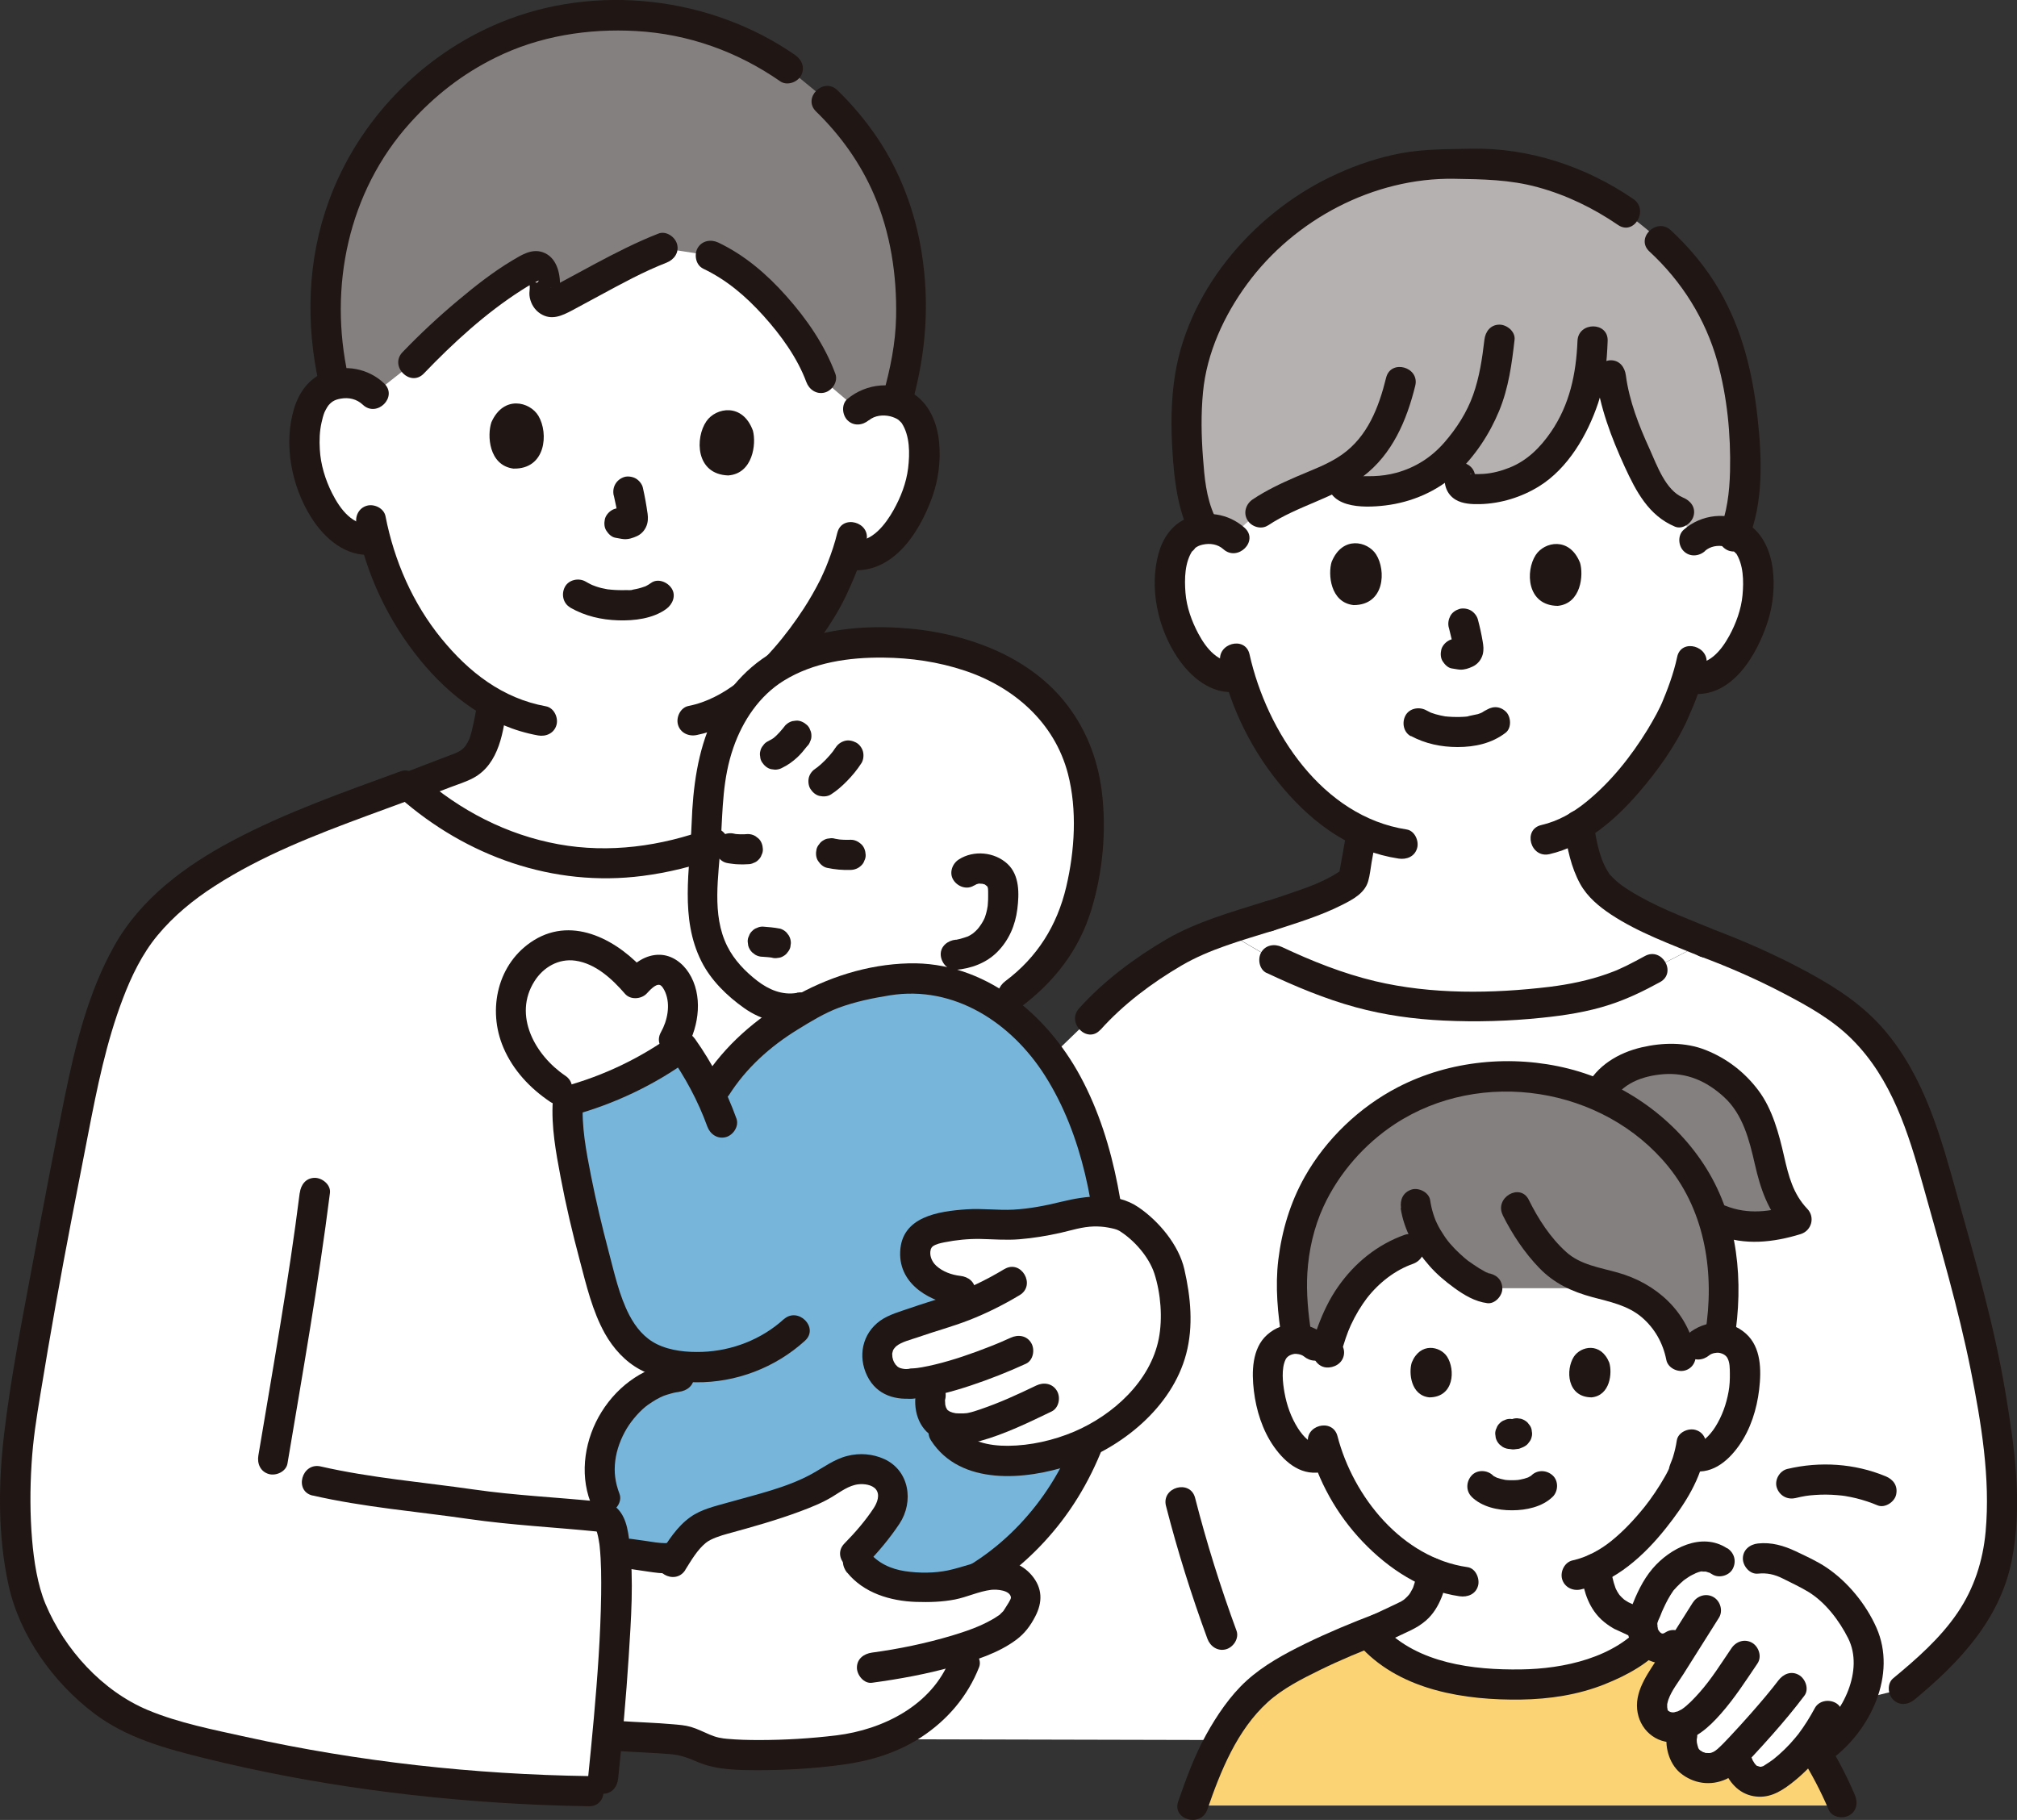 <?xml version="1.0" encoding="UTF-8"?>
<svg id="_レイヤー_2" data-name="レイヤー 2" xmlns="http://www.w3.org/2000/svg" viewBox="0 0 232.72 210">
  <rect x="0" y="0" width="232.72" height="210" fill="#333333" stroke="none"/>
  <defs>
    <style>
      .cls-1 {
        fill: #83807f;
      }

      .cls-1, .cls-2, .cls-3, .cls-4, .cls-5, .cls-6 {
        stroke-width: 0px;
      }

      .cls-2 {
        fill: #201614;
      }

      .cls-3 {
        fill: #78b5da;
      }

      .cls-4 {
        fill: #b5b1b0;
      }

      .cls-5 {
        fill: #fff;
      }

      .cls-6 {
        fill: #fbd375;
      }
    </style>
  </defs>
  <g id="_テキスト_写真" data-name="テキスト・写真">
    <g id="group">
      <path class="cls-5" d="M195.49,62.34c.86-.82,2.02-1.13,3.01-1.09,2.15.08,3.06,1.25,3.45,1.94,1.17,2.04,1.1,5.8.31,8.12-.57,1.64-1.49,4.16-3.71,5.96-.91.74-2.25,1.23-3.53,1l-.34-.06c-.41,1.34-.92,2.65-1.23,3.29-.87,2.32-5.46,10.21-11.35,13.79.03-.37.07-.06.1.14.34,2.08.73,4.22,1.83,6.02,1.84,2.99,8.07,5.34,12.69,7.25l-6.06,3.11c-3.9,2.15-7.74,4-19.11,4.25-9.61.21-15.66-1.11-24.53-5.31,0,0-2.68-1.57-5.69-3.32,5.58-2,11.18-3.42,13.86-5.22.3-.2.67-.35.86-.66.13-.21.17-.45.21-.69.29-1.62.58-3.24.87-4.86-2.98-1.37-5.64-3.62-8.16-6.66-3.17-3.82-4.96-7.92-5.95-11.32-1.37.35-2.84-.17-3.81-.97-2.2-1.81-3.11-4.34-3.66-5.99-.78-2.33-.82-6.09.37-8.12.4-.68,1.32-1.84,3.47-1.91.99-.03,2.14.28,3,1.11,0,0-7.14-22.81,26.54-22.81s26.58,23.01,26.58,23.01Z"/>
      <path class="cls-5" d="M99.02,47.27c.93-.84,2.16-1.13,3.2-1.06,2.26.15,3.19,1.41,3.58,2.14,1.17,2.19.99,6.14.08,8.56-.64,1.71-1.69,4.34-4.08,6.16-.98.75-2.41,1.22-3.75.95l-.35-.07c-.47,1.4-1.05,2.77-1.39,3.43-.67,1.64-3.22,5.94-6.77,9.65-5.75,3.54-7.98,10.83-7.99,17.27-.03,1.1-.09,2.2-.15,3.28-11.96,4.15-24.25,1.91-34.08-6.83,2.6-.99,5.73-2.2,5.83-2.23,1.97-.74,2.65-2.36,3.05-4.1.26-1.14.46-2.18.58-3.3-2.75-1.55-5.22-3.84-7.56-6.82-3.22-4.12-4.99-8.49-5.93-12.1-1.45.32-2.98-.26-3.99-1.14-2.26-1.98-3.14-4.66-3.68-6.41-.75-2.47-.68-6.43.63-8.54.44-.71,1.44-1.9,3.71-1.91,1.04,0,2.25.36,3.12,1.26,0,0-9.87-26.19,28.4-26.19s27.52,27.99,27.52,27.99Z"/>
      <path class="cls-2" d="M96.61,61.47c-.28,1.18-.67,2.33-1.11,3.46-.16.41-.32.82-.51,1.21-.09.2-.18.39-.27.59-.26.57.17-.33-.06.13-.58,1.15-1.21,2.26-1.91,3.34-2.06,3.16-4.58,6.2-7.59,8.5-1.72,1.31-3.6,2.34-5.72,2.76-.92.18-1.45,1.28-1.22,2.14.26.96,1.22,1.4,2.14,1.22,4.33-.86,8.02-3.91,10.94-7.09,2.39-2.61,4.64-5.58,6.21-8.77.06-.13.12-.25.18-.38s.4-.88.23-.53c-.1.21.16-.31.2-.41.16-.35.3-.7.45-1.05.56-1.36,1.06-2.75,1.4-4.18.52-2.18-2.83-3.1-3.36-.93h0Z"/>
      <path class="cls-5" d="M86.37,79.72c-3.42,3.88-4.82,9.5-4.83,14.59-.07,2.64-.3,5.28-.45,7.7-.25,4,.42,7.77,3.05,10.53,2.78,2.93,5.67,4.79,9.63,3.31,2.38-1.56,6.04-2.32,8.99-2.76,4.46-.67,8.68.47,12.29,2.84,4.17-2.54,7.03-5.9,8.46-9.37,1.69-4.16,2.3-9.45,1.98-13.96-.94-13.43-13.25-18.96-25.53-18.43-3.55.16-7.14.93-10.2,2.74-1.3.77-2.42,1.72-3.38,2.81Z"/>
      <path class="cls-5" d="M50.5,205.66c-15.48-1.57-27.39-4.53-32.34-6.11-6.98-2.22-11.5-7.69-14.15-13.06-2.87-5.81-2.45-17.23-1.57-22.72,2.12-13.27,3.48-20.2,6.03-33.28,1.04-5.34,3-16.5,7.8-22.95,3.56-4.77,9.34-8.26,15.83-11.18,4.81-2.16,10-4.01,14.96-5.83,9.86,8.93,22.26,11.24,34.32,7.06-.09,1.52-.21,3-.3,4.42-.25,4,.42,7.77,3.05,10.53,2.45,2.58,4.99,4.33,8.26,3.7,0,0,.32-.06.86-.17-4.42,2.42-8.35,5.3-11.22,10.36-1.12-2.39-2.5-4.66-4.13-6.76.79-1.5,1.05-3.28.7-4.95-.27-1.33-1.16-2.75-2.52-2.82-1.09-.06-2,.77-2.77,1.54-2.14-2.51-5.16-4.74-8.43-4.32-3.55.45-6.13,4.15-6.01,7.73.14,4.07,3.14,7.7,6.72,9.53-.75,4.96,2.76,18.06,4.06,22.47.82,2.8,2.02,5.73,4.56,7.36,1.32.85,2.91,1.26,4.49,1.43l-.38,1.21c-6.28.65-10.82,8.09-8.54,13.97,0,0,.46,1.11,1.04,2.54.11,2.49.21,4.9.21,4.9.32,7.29-.98,20.39-1.64,26.42-6.7-.04-13.06-.43-18.92-1.02Z"/>
      <path class="cls-5" d="M198.31,200.88c-10.51,0-30.33-.04-49.27-.08-24.23-.05-47.03-.11-47.03-.11,1.99-18.96,7.77-67.67,7.77-67.67l15.95-15.41c2.64-2.99,5.96-5.3,9.32-7.45,1.37-.88,3.56-1.8,6.23-2.74,3.02,1.77,5.73,3.35,5.73,3.35,8.87,4.19,14.92,5.52,24.53,5.31,11.37-.25,15.21-2.1,19.11-4.25l6.06-3.11c4.9,1.82,9.73,4.07,14.18,6.81,4.15,2.55,7.21,6.4,9.24,10.81,1.6,3.46,2.63,7.16,3.65,10.83,2.19,7.88,4.54,15.74,5.88,23.81,1.2,7.19,2.49,16.38-.72,23.21-2.04,4.34-5.66,7.69-9.3,10.7,0,0-11.96,2.7-21.34,6Z"/>
      <path class="cls-5" d="M195.99,155.15c.68-.61,1.68-.91,2.62-.77.94.14,1.79.71,2.22,1.48.3.54.4,1.16.46,1.76.21,2.37-.26,4.78-1.34,6.94-.52,1.05-1.2,2.06-2.15,2.82-.81.65-1.62.98-2.89.45-.23.92-.54,1.73-.68,2.12-.74,1.89-4.91,8.58-10.16,11.03.03.24.08.51.13.82.28,1.61.73,3.44,2.88,4.62.14.05,2.94,1.37,3.16,1.47l.83.37c-.09.12-.19.24-.19.24-2.35,2.94-7.87,5.45-13.48,5.79-3.38.2-6.8,0-10.12-.69-3.32-.69-6.57-2.13-8.88-4.61,0,0-.27-.29-.53-.57l1.27-.53c.23-.1,3.02-1.43,3.18-1.47,2.13-1.19,2.59-3.01,2.87-4.62.02-.1.04-.19.05-.28-2.69-1.13-5.18-3.04-7.34-5.46-2.48-2.77-3.95-5.75-4.78-8.27-1.49.78-2.39.44-3.28-.27-.95-.77-1.63-1.77-2.15-2.82-1.07-2.16-1.54-4.57-1.34-6.94.06-.6.15-1.22.46-1.76.43-.77,1.28-1.34,2.22-1.48s1.94.16,2.62.77c0,0-5.42-19.73,19.73-19.73s24.61,19.6,24.61,19.6Z"/>
      <path class="cls-6" d="M141.49,199.66c-1.63,2.56-2.64,5.13-3.87,8.68h75.03c-1.45-3.61-4.15-8.18-7.71-12.4-2.71-3.21-8.07-6.06-13.6-8.09-2.01,3.21-7.92,6.08-13.94,6.44-3.38.2-6.8,0-10.12-.69-3.58-.74-7.09-2.36-9.41-5.22-5.04,1.98-11.21,4.81-13.59,7.55-1.12,1.3-2.03,2.51-2.79,3.71Z"/>
      <path class="cls-4" d="M191.92,28.14c-1.56-1.47-3.42-2.94-5.73-4.58-1.43-.88-2.92-1.66-4.47-2.31-4.01-1.69-8.37-2.54-12.79-2.32-14.64-.86-28.66,10.1-31.54,23.97-.78,3.74-.48,9.53-.06,12.57.22,1.55.65,3.58,1.31,4.96l.29.61c.14-.02.29-.03.44-.03.93-.03,2.01.25,2.84.97,2.6-3.06,5.6-4.41,10.48-6.42.53-.2.99-.4,1.45-.63.42,0,.71,0,.71,0-.07.58.07,1.19.6,1.47.53.28,1.44.27,2.04.28,2.17.03,4.16-.17,7.05-1.66h3.9c-.17.55,0,1.2.97,1.34,1.61.23,4.58-.01,7.54-1.92,1.71-1.19,3.54-3.64,4.13-4.78,1.1-2.13,1.86-3.78,2.29-6.34h2.47c.46,3.75,1.97,7.28,3.59,10.69.97,2.05,2.17,4.25,4.28,5.08l1.77,3.26c.86-.82,2.02-1.13,3.01-1.09.65.03,1.19.15,1.63.33,2.12-5.34,1.04-14.04.15-18.43-.45-2.24-1.19-4.41-2.18-6.46-1.63-3.41-3.44-5.97-6.18-8.55Z"/>
      <path class="cls-1" d="M183.91,128.29c.55-3.84,3.67-5.48,7.13-5.97,3.63-.51,6.18.44,9.09,3.03.85.75,1.9,2.06,2.44,3.43.83,2.11,1.26,3.56,1.74,5.78.58,2.64,1.18,4.33,2.99,6.18-3.22,1-6.01,1.2-8.65.1"/>
      <path class="cls-1" d="M153.34,156.05c-.21.08-.29-.27-.24-.48.64-2.49,1.71-4.89,3.3-6.91,2.14-2.73,5.24-4.75,8.77-5.07,1.29,1.86,3.1,3.41,5.08,4.54.42.24.86.46,1.34.51,0,0,8.6,0,14.95,0,.64.19,1.27.41,1.87.68,2.84,1.32,4.97,4.07,5.53,7.16l.08.46c.99-.89,1.97-1.78,1.97-1.78.62-.56,1.53-.86,2.4-.78.36-2.07.57-4.34.45-7.01-.18-4.11-1.3-8.15-3.46-11.64-.91-1.46-1.98-2.81-3.18-4.03-.48-.49-1.22-1.21-1.72-1.64-.8-.7-2.58-1.89-4.19-2.78-1.17-.64-2.4-1.2-3.66-1.64-2.79-.98-5.73-1.42-8.67-1.42-5.81,0-10.75,1.69-14.7,4.52-4.59,3.29-9.78,9.15-10.19,18.63-.13,3.01.68,8.04.61,7.13.73.04,1.45.32,1.98.8"/>
      <path class="cls-2" d="M46.08,92c7.72,6.81,17.76,10.4,28.06,9.07,2.95-.38,5.81-1.08,8.6-2.11.88-.33,1.48-1.18,1.22-2.14-.23-.85-1.25-1.54-2.14-1.22-5.54,2.05-11.53,2.88-17.37,1.82-5.95-1.08-11.38-3.89-15.9-7.88-1.67-1.48-4.14.98-2.46,2.46h0Z"/>
      <path class="cls-1" d="M39.15,25.02c2.7-8.51,8.18-14.08,13.11-17.5,5.49-3.81,12.26-5.98,20.15-5.72,7.52.24,13.43,2.55,18.48,6.08l4.24,3.48c5.25,5.06,9.9,12.84,10.01,24.1.04,3.8-.51,6.88-1.69,10.98-.36-.11-.77-.19-1.24-.22-1.04-.07-2.27.22-3.2,1.06l-4.32-3.66c-1.32-3.65-4.42-7.73-7.7-10.75-1.91-1.76-3.25-2.55-5.01-3.38l-5.53-.86c-3.8,1.46-9.19,4.6-12.21,6.16-.72.37-1.53-.28-1.41-1.14.08-.56.1-1.16-.07-1.95s-.79-1.19-1.28-.95c-4.22,2.05-10.33,7.49-13.8,11.12l-4.59,3.61c-.88-.9-2.08-1.26-3.12-1.26-.52,0-.97.07-1.37.17-.94-3.91-1.26-7.77-1.01-11.1.23-3.02.78-5.77,1.57-8.27Z"/>
      <path class="cls-2" d="M44.32,44.24c-1.8-1.72-4.5-2.24-6.82-1.31-1.85.75-2.98,2.31-3.56,4.18-1.26,4.11-.31,8.97,1.95,12.57,1.54,2.45,4.01,4.62,7.09,4.32.94-.09,1.74-.73,1.74-1.74,0-.87-.8-1.83-1.74-1.74-2.29.22-3.74-1.78-4.67-3.62-.78-1.55-1.32-3.32-1.41-5.05-.06-1.03-.03-2.08.2-3.09.09-.4.19-.81.34-1.19.08-.2.21-.39.31-.58.03-.06.28-.38.03-.07.41-.52.76-.79,1.53-.92.93-.17,1.85.04,2.55.7,1.62,1.54,4.09-.91,2.46-2.46h0Z"/>
      <path class="cls-2" d="M100.25,48.5c.68-.57,1.65-.66,2.48-.46.32.08.72.25.91.39,0,0,.23.21.3.28.06.06.11.12.16.18-.1-.13-.12-.15-.05-.05.94,1.45.93,3.49.73,5.17-.21,1.72-.85,3.36-1.68,4.84-.87,1.56-2.53,3.83-4.6,3.5-.93-.15-1.87.24-2.14,1.22-.23.83.28,1.99,1.22,2.14,5.26.86,8.47-4.11,10.01-8.44,1.27-3.58,1.43-9.24-2.01-11.71-2.36-1.7-5.64-1.33-7.8.47-.72.6-.62,1.84,0,2.46.71.71,1.74.6,2.46,0h0Z"/>
      <path class="cls-2" d="M41.13,60.51c1.11,5.74,3.65,11.11,7.34,15.64,3.5,4.29,8.07,7.71,13.6,8.71.92.17,1.88-.25,2.14-1.22.23-.84-.29-1.97-1.22-2.14-5.01-.91-8.9-3.94-12.06-7.82-3.31-4.06-5.45-8.98-6.45-14.11-.18-.92-1.28-1.45-2.14-1.22-.96.27-1.39,1.21-1.22,2.14h0Z"/>
      <path class="cls-2" d="M91.77,6.37C82.01-.41,68.78-1.96,57.75,2.59c-9.1,3.75-16.42,11.33-19.8,20.58-2.49,6.8-2.7,14.14-1.14,21.18.48,2.19,3.84,1.26,3.36-.93-2.28-10.29,0-21.31,7.14-29.23,2.86-3.17,6.05-5.66,9.88-7.55,5.01-2.48,10.65-3.37,16.2-3.06,6.03.34,11.68,2.36,16.63,5.8.77.54,1.93.14,2.38-.62.51-.87.15-1.84-.62-2.38h0Z"/>
      <path class="cls-2" d="M105.26,46.43c1.59-5.71,2.01-11.43,1.08-17.29-.75-4.72-2.47-9.33-5.16-13.3-1.33-1.96-2.86-3.78-4.56-5.43-1.61-1.56-4.07.9-2.46,2.46,2.82,2.74,5.12,5.96,6.68,9.58,1.91,4.42,2.65,9.33,2.55,14.12-.06,3.06-.67,6-1.49,8.94-.6,2.16,2.75,3.08,3.36.93h0Z"/>
      <path class="cls-2" d="M65.81,70.12c1.71.97,3.57,1.4,5.52,1.46,1.84.06,4-.19,5.54-1.31.73-.53,1.17-1.54.62-2.38-.47-.73-1.59-1.2-2.38-.62-.19.14-.38.25-.59.36-.06.03-.12.05-.18.08-.18.1.41-.16.14-.06-.17.06-.34.12-.51.17-.2.06-.4.11-.6.15-.1.02-.2.04-.31.06-.28.05-.11.09,0,0-.14.1-.65.06-.81.06-.31.01-.62.01-.92,0-.28,0-.56-.03-.84-.05-.05,0-.57-.08-.14,0-.12-.02-.23-.04-.35-.06-.42-.07-.83-.17-1.23-.31-.17-.06-.34-.12-.51-.19-.2-.07.39.18.13.05-.07-.04-.14-.07-.22-.1-.21-.1-.41-.22-.61-.33-.79-.45-1.94-.21-2.38.62s-.22,1.9.62,2.38h0Z"/>
      <path class="cls-2" d="M70.82,57.17c.19.82.36,1.65.48,2.49l-.06-.46c.03.22.06.45.09.67l-.06-.46c.02.16.03.32,0,.48l.06-.46c-.01.06-.03.11-.05.17l.18-.42s-.04.07-.06.11l.27-.35s-.04.04-.06.06l.35-.27c-.08.06-.17.1-.26.14l.42-.18c-.11.04-.21.07-.32.09l.46-.06c-.12.02-.24.01-.36,0l.46.06c-.14-.02-.28-.06-.43-.09-.47-.08-.91-.08-1.34.18-.36.21-.71.62-.8,1.04-.1.45-.08.95.18,1.34.23.36.6.73,1.04.8.33.05.63.13.97.16.54.04,1.06-.14,1.54-.36.58-.27,1.01-.83,1.16-1.44.13-.53.07-1-.02-1.54l.06.46c-.13-1.03-.32-2.05-.55-3.07-.09-.41-.44-.83-.8-1.04s-.92-.31-1.34-.18c-.93.3-1.43,1.19-1.22,2.14h0Z"/>
      <path class="cls-2" d="M56.7,48.72c-.51,1.49-.32,4.96,2.52,5.35,3.77.1,4.1-4.08,2.9-6.09-.99-1.64-4.02-2.41-5.42.74Z"/>
      <path class="cls-2" d="M86.87,49.69c.41,1.52,0,4.97-2.86,5.17-3.77-.14-3.83-4.34-2.5-6.26,1.09-1.58,4.17-2.15,5.36,1.09Z"/>
      <path class="cls-2" d="M81.11,30.99c2.75,1.31,4.95,3.2,6.98,5.45s3.91,4.86,4.94,7.63c.32.88,1.18,1.48,2.14,1.22.85-.23,1.54-1.25,1.22-2.14-1.24-3.35-3.3-6.33-5.66-8.98-2.24-2.52-4.79-4.72-7.85-6.18-.85-.4-1.88-.23-2.38.62-.44.76-.23,1.97.62,2.38h0Z"/>
      <path class="cls-2" d="M48.91,43.09c3.4-3.54,7.12-6.96,11.27-9.61.46-.3.93-.58,1.41-.84.09-.05.54-.21.58-.3-.28.78-.93-.4-1.09-.25-.05.05.05.19.04.24-.08.25.03.67,0,.95-.03.38-.07.69.01,1.08.15.73.56,1.4,1.2,1.82,1.29.84,2.5.26,3.71-.38,1.05-.56,2.09-1.13,3.13-1.69,2.52-1.36,5.06-2.76,7.73-3.8.88-.34,1.48-1.17,1.22-2.14-.23-.84-1.26-1.56-2.14-1.22-2.52.98-4.93,2.22-7.32,3.49-1.11.59-2.22,1.2-3.33,1.8-.48.26-.95.51-1.43.77,0,0-.36.16-.37.19.09-.24.74.3.63.22.56.39.44.12.45-.39.05-1.51-.39-3.38-2-3.93-1.27-.43-2.42.31-3.48.94-2.23,1.33-4.3,2.96-6.29,4.63-2.24,1.87-4.38,3.87-6.4,5.97-1.55,1.62.91,4.08,2.46,2.46h0Z"/>
      <path class="cls-2" d="M47.77,92.44c1.4-.54,2.81-1.08,4.21-1.61.87-.33,1.81-.62,2.63-1.06,3.01-1.62,3.51-5.45,3.89-8.5.11-.91-.88-1.78-1.74-1.74-1.04.05-1.62.77-1.74,1.74-.03.21-.03.24,0,.07-.02.12-.03.23-.05.35-.03.17-.06.35-.09.52-.07.41-.15.82-.24,1.23-.13.59-.26,1.18-.46,1.75-.03.08-.06.16-.09.23.1-.22.11-.25.03-.08-.06.11-.11.22-.17.33-.07.13-.15.24-.22.36-.22.37.17-.15-.06.09-.09.09-.17.18-.26.27-.06.06-.12.11-.19.17.19-.14.2-.15.04-.04-.11.07-.22.15-.34.21-.05.03-.5.23-.31.16.17-.06-.03,0-.07.02-.14.05-.27.1-.41.16-.46.17-.91.35-1.37.52-1.3.5-2.61,1-3.91,1.5-.85.32-1.52,1.19-1.22,2.14.27.83,1.23,1.56,2.14,1.22h0Z"/>
      <path class="cls-2" d="M46.28,88.98c-6.58,2.41-13.26,4.74-19.46,8.03-5.44,2.89-10.58,6.67-13.64,12.14-2.98,5.31-4.48,11.4-5.69,17.32-1.27,6.25-2.46,12.51-3.62,18.78-1.24,6.69-2.59,13.42-3.39,20.18-.68,5.74-.74,11.82.51,17.49,1.28,5.81,5.13,11.18,9.82,14.75,3.81,2.9,8.37,4.11,12.93,5.24,12.46,3.07,25.32,4.76,38.13,5.33,2.03.09,4.06.15,6.09.18,2.24.03,2.24-3.45,0-3.48-13.29-.19-26.59-1.66-39.57-4.52-3.75-.83-7.73-1.6-11.29-3.08-5.29-2.2-9.65-7.01-11.85-12.26-.92-2.2-1.34-4.96-1.55-7.45-.24-2.88-.24-5.79-.06-8.68s.55-5.22,1.03-8.12c.56-3.4,1.13-6.8,1.74-10.19,1.18-6.63,2.48-13.23,3.77-19.84,1.02-5.27,2.08-10.55,4-15.58.98-2.58,2.23-5.17,4.01-7.31,1.86-2.24,4.12-4.09,6.56-5.66,5.48-3.54,11.64-5.92,17.73-8.17,1.57-.58,3.15-1.16,4.73-1.74.88-.32,1.48-1.18,1.22-2.14-.23-.85-1.25-1.54-2.14-1.22h0Z"/>
      <path class="cls-2" d="M34.58,137.65c-1.25,9.95-3.09,20.25-4.77,30.3-.16.93.24,1.87,1.22,2.14.83.23,1.98-.28,2.14-1.22,1.74-10.38,3.58-20.77,4.9-31.22.12-.93-.88-1.74-1.74-1.74-1.04,0-1.62.8-1.74,1.74h0Z"/>
      <path class="cls-2" d="M163.5,181.52s.09-.52.04-.32c-.01.06-.02.12-.04.18-.01.07-.03.15-.04.22-.03.18-.07.35-.11.52-.08.35-.17.69-.29,1.02-.03.07-.16.4-.03.09s0-.02-.03.05c-.09.17-.18.34-.28.51-.05.08-.11.16-.17.25-.16.24.25-.3.06-.08-.14.16-.28.32-.44.46-.08.08-.17.15-.26.22-.14.12.17-.13.15-.12-.04.02-.09.06-.12.09-.1.07-.21.13-.31.2-.06.05-.25.11.06,0,.57-.22.17-.06.14-.05-.22.02-.55.23-.78.33-.51.23-1.01.47-1.51.71-.43.2-.85.41-1.28.6-.37.16-.7.67-.8,1.04-.11.42-.06.97.18,1.34s.6.7,1.04.8c.49.11.89.02,1.34-.18.93-.4,1.83-.86,2.75-1.28.09-.04.17-.08.26-.12.3-.14-.45.2-.25.11.66-.31,1.23-.67,1.78-1.15.81-.72,1.36-1.63,1.76-2.62.16-.39.28-.8.38-1.21.12-.5.28-1.1.28-1.61,0-.91-.8-1.78-1.74-1.74-.94.04-1.74.76-1.74,1.74h0Z"/>
      <path class="cls-2" d="M182.34,180.98c.27,2.03.68,4.01,2.1,5.57.39.43.85.79,1.33,1.11.27.18.55.34.86.45.12.04-.53-.23-.34-.14.04.02.08.03.12.05.52.23,1.03.48,1.55.72.47.22.94.45,1.41.66.44.2.86.31,1.34.18.4-.11.84-.42,1.04-.8.4-.76.26-1.98-.62-2.38-.9-.41-1.79-.84-2.69-1.26-.14-.07-.29-.13-.43-.2s-.3-.14-.45-.19c0,0,.41.21.26.09-.04-.03-.1-.06-.15-.09-.09-.06-.18-.12-.28-.18-.24-.16.27.23-.02-.02-.16-.14-.32-.29-.46-.45-.06-.07-.12-.15-.18-.22-.01-.01.22.32.13.17-.03-.05-.07-.1-.1-.15-.11-.16-.21-.33-.29-.5-.04-.08-.08-.16-.11-.24-.12-.24.15.4.03.06-.14-.38-.25-.77-.34-1.17-.04-.18-.08-.37-.11-.56-.02-.14-.05-.27-.07-.41-.02-.13-.09-.65-.02-.1-.06-.48-.15-.87-.51-1.23-.3-.3-.8-.53-1.23-.51s-.92.17-1.23.51c-.29.31-.57.79-.51,1.23h0Z"/>
      <path class="cls-2" d="M185.97,127.25c1.1-2.24,3.57-3.11,5.94-3.3,2.73-.21,4.99.8,6.99,2.62,2.2,2,2.94,4.99,3.58,7.79s1.5,5.41,3.58,7.59l.77-2.91c-2.59.79-5.14,1.13-7.72.1-.87-.35-1.91.38-2.14,1.22-.27.99.34,1.79,1.22,2.14,3.1,1.25,6.45.86,9.57-.1,1.26-.39,1.69-1.95.77-2.91-1.65-1.73-2.16-3.78-2.68-6.05-.59-2.6-1.34-5.45-2.96-7.61s-3.7-3.72-6.09-4.67c-2.34-.93-4.96-.87-7.38-.31-2.67.62-5.2,2.11-6.44,4.64-.41.84-.23,1.88.62,2.38.77.45,1.97.22,2.38-.62h0Z"/>
      <path class="cls-2" d="M197.22,156.38c.28-.24.86-.33,1.13-.28.46.08.82.31.98.64.26.51.25,1.13.26,1.71.01.71-.02,1.44-.15,2.14-.26,1.44-.75,2.82-1.53,4.06-.31.49-.75,1.03-1.14,1.35-.1.08-.21.14-.32.21-.38.27.07,0-.16.09-.29.11-.22.07-.54-.02-2.17-.58-3.09,2.78-.93,3.36,2.51.67,4.48-.92,5.85-2.87,1.32-1.88,2.03-4.17,2.3-6.43s.23-4.88-1.52-6.45c-1.94-1.75-4.75-1.6-6.69.03-.72.6-.62,1.84,0,2.46.71.71,1.74.6,2.46,0h0Z"/>
      <path class="cls-2" d="M152.88,154.06c-1.94-1.63-4.76-1.77-6.69-.03-1.75,1.57-1.78,4.29-1.52,6.45.27,2.26.99,4.55,2.3,6.43,1.37,1.95,3.34,3.54,5.85,2.87,2.16-.58,1.24-3.93-.93-3.36-.69.18.08.01-.27.06-.13,0-.13,0,0,.03l-.18-.04c-.15-.05-.28-.11-.56-.34-.4-.32-.84-.87-1.14-1.35-.78-1.24-1.27-2.62-1.53-4.06-.21-1.15-.39-2.8.12-3.85.16-.33.52-.56.98-.64.26-.05.84.04,1.13.28.72.6,1.75.71,2.46,0,.62-.62.72-1.85,0-2.46h0Z"/>
      <path class="cls-2" d="M193.47,166.2c-.1.66-.25,1.31-.45,1.95-.13.43-.39.9-.46,1.35-.04.26.21-.41.06-.14-.06.1-.1.22-.15.32-.11.23-.23.45-.36.68-.67,1.2-1.64,2.62-2.34,3.49-1.16,1.44-2.43,2.81-3.87,3.97-1.27,1.02-2.81,1.87-4.45,2.23-.92.2-1.45,1.27-1.22,2.14.26.95,1.22,1.42,2.14,1.22,4.03-.88,7.37-3.96,9.86-7.1,2.16-2.72,4.08-5.67,4.6-9.18.14-.93-.23-1.87-1.22-2.14-.82-.23-2,.28-2.14,1.22h0Z"/>
      <path class="cls-2" d="M150.97,166.65c1.09,4.22,3.26,8.11,6.27,11.26,2.98,3.12,6.83,5.66,11.16,6.28.93.13,1.87-.23,2.14-1.22.22-.82-.28-2.01-1.22-2.14-7.52-1.07-13.18-8.09-15-15.11-.56-2.17-3.92-1.25-3.36.93h0Z"/>
      <path class="cls-2" d="M200.1,154.66c1.1-6.76.46-13.89-3.21-19.82-3.54-5.7-9.42-9.89-15.91-11.53-6.51-1.64-13.71-.96-19.69,2.14-4.43,2.29-8.3,5.99-10.75,10.34-1.67,2.96-2.64,6.21-3.05,9.58-.37,3.09-.07,6.24.43,9.3.15.93,1.3,1.44,2.14,1.22.99-.27,1.37-1.21,1.22-2.14-.33-2.06-.58-4.57-.44-6.85.16-2.62.76-5.28,1.86-7.67,1.79-3.9,4.79-7.26,8.23-9.52,9.94-6.54,24.08-4.31,31.56,4.9,4.33,5.33,5.35,12.52,4.27,19.14-.15.93.24,1.87,1.22,2.14.83.23,1.99-.28,2.14-1.22h0Z"/>
      <path class="cls-2" d="M213.99,207.07c-1.93-4.55-4.75-8.94-8.05-12.62-3.37-3.76-8.37-6.02-12.97-7.82-.87-.34-1.91.38-2.14,1.22-.27.99.34,1.8,1.22,2.14,4.13,1.62,8.64,3.7,11.6,7.11,3.01,3.47,5.56,7.51,7.35,11.74.37.87,1.64,1.06,2.38.62.9-.52.99-1.51.62-2.38h0Z"/>
      <path class="cls-2" d="M139.3,208.8c1.53-4.43,3.42-9.17,6.98-12.4,1.72-1.56,3.9-2.66,5.97-3.68,2.4-1.18,4.87-2.2,7.36-3.15.88-.33,1.48-1.17,1.22-2.14-.23-.84-1.26-1.55-2.14-1.22-2.73,1.04-5.44,2.16-8.06,3.44-2.39,1.17-4.82,2.48-6.81,4.29-1.87,1.7-3.44,4.02-4.66,6.23-1.35,2.44-2.31,5.08-3.22,7.7-.73,2.12,2.63,3.03,3.36.93h0Z"/>
      <path class="cls-2" d="M169.79,172.71c1.2,1.18,3.05,1.57,4.68,1.56,1.63,0,3.48-.39,4.68-1.56.65-.64.69-1.83,0-2.46-.7-.64-1.77-.68-2.46,0-.07.07-.3.25,0,.02s0,0-.08.04c-.09.05-.18.11-.28.15-.02.01-.18.07-.19.09.02-.04.46-.18.17-.07s-.6.19-.92.25c-.05,0-.1.02-.15.03-.13.02-.07.01.2-.02-.08-.02-.2.02-.28.03-.22.02-.45.03-.67.03-.21,0-.41,0-.62-.02-.11,0-.23-.03-.34-.03.14,0,.37.06.09,0-.32-.06-.63-.14-.93-.25-.14-.05-.36-.19.13.06-.05-.03-.11-.05-.16-.07-.1-.05-.21-.11-.31-.17-.08-.05-.15-.1-.22-.15.51.33.27.22.13.08-.65-.64-1.82-.7-2.46,0s-.69,1.78,0,2.46h0Z"/>
      <path class="cls-2" d="M174.16,163.88s-.08.05-.13.06l.42-.18c-.07.03-.14.05-.21.06.15-.02.31-.04.46-.06-.07,0-.14,0-.21,0l.46.06s-.08-.01-.12-.02c-.19-.04-.38-.06-.57-.08-.24,0-.46.04-.67.15-.22.07-.4.19-.56.36-.17.16-.29.34-.36.56-.11.21-.16.43-.15.67l.06.46c.08.29.23.55.45.77l.35.27c.27.16.56.24.88.24h0c-.15-.02-.31-.04-.46-.06.05,0,.1.02.16.03.18.03.36.05.54.07.03,0,.06,0,.09,0s.06,0,.1,0c.15-.02.33-.04.48-.06,0,0,.02,0,.03,0,.02,0,.04,0,.05-.01.04-.01.08-.03.12-.04.17-.07.38-.14.54-.24.2-.11.37-.26.49-.45.15-.17.26-.37.31-.59.07-.23.08-.46.03-.69-.01-.23-.08-.45-.21-.65l-.27-.35c-.22-.22-.47-.36-.77-.45l-.46-.06c-.31,0-.61.08-.88.24h0Z"/>
      <path class="cls-2" d="M162.88,157.25c-.35,1.14-.12,3.77,2.04,3.99,2.86-.02,3.01-3.19,2.05-4.69-.79-1.22-3.11-1.73-4.09.69Z"/>
      <path class="cls-2" d="M185.68,157.25c.35,1.14.12,3.77-2.04,3.99-2.86-.02-3.01-3.19-2.05-4.69.79-1.22,3.11-1.73,4.09.69Z"/>
      <path class="cls-2" d="M162.08,142.48c-3.18,1.13-5.8,3.27-7.72,6.03-.96,1.37-1.68,2.89-2.27,4.46-.27.73-.54,1.49-.68,2.25-.22,1.2.52,2.69,1.93,2.57.94-.08,1.74-.74,1.74-1.74,0-.88-.8-1.82-1.74-1.74h-.09c.29.09.59.17.88.25l-.07-.05.62.62c.1.18-.02,1.35.18.6.04-.16.09-.33.14-.49.09-.29.18-.58.28-.87.2-.58.36-.98.58-1.47.27-.58.57-1.15.9-1.7.28-.46.69-1.07.94-1.39,1.43-1.84,3.3-3.26,5.31-3.97.89-.31,1.48-1.19,1.22-2.14-.24-.86-1.25-1.53-2.14-1.22h0Z"/>
      <path class="cls-2" d="M161.61,139.42c.38,2.5,1.66,4.77,3.32,6.65.84.96,1.82,1.78,2.85,2.53,1.16.84,2.38,1.58,3.82,1.77.91.12,1.78-.89,1.74-1.74-.05-1.05-.77-1.61-1.74-1.74.37.05-.11-.07-.16-.09.23.09.01,0-.09-.06-.24-.13-.48-.27-.71-.41-.44-.27-.85-.57-1.27-.86-.17-.12.2.16-.05-.04-.11-.09-.23-.18-.34-.28-.19-.16-.37-.32-.55-.49-.39-.36-.77-.75-1.12-1.16-.08-.09-.16-.18-.23-.28-.1-.12-.19-.24-.04-.05-.16-.21-.32-.43-.46-.65-.28-.42-.54-.85-.76-1.31-.06-.13-.12-.26-.18-.39-.14-.3.05.15-.02-.05-.09-.25-.19-.49-.26-.74-.16-.51-.27-1.02-.35-1.55-.14-.9-1.32-1.48-2.14-1.22-.98.32-1.36,1.17-1.22,2.14h0Z"/>
      <path class="cls-2" d="M173.38,140.21c1.1,2.21,2.51,4.33,4.23,6.11s3.77,2.72,6.1,3.35c2.01.54,4.08.94,5.71,2.32,1.51,1.29,2.46,3,2.84,4.93.18.92,1.28,1.45,2.14,1.22.96-.26,1.4-1.21,1.22-2.14-.91-4.67-4.52-7.91-8.97-9.16-2.05-.58-4.3-.89-5.94-2.37-1.84-1.66-3.23-3.82-4.32-6.02-1-2.01-4-.24-3,1.76h0Z"/>
      <path class="cls-2" d="M157.18,190.23c4.62,4.85,11.9,5.97,18.3,5.88,3.3-.05,6.59-.54,9.67-1.77,2.58-1.03,5.18-2.43,6.97-4.6.6-.73.71-1.75,0-2.46-.61-.61-1.86-.73-2.46,0-3.29,4.01-9.25,5.29-14.18,5.35-5.48.08-11.86-.68-15.84-4.86-1.55-1.62-4.01.84-2.46,2.46h0Z"/>
      <path class="cls-2" d="M196.72,63.57c.61-.54,1.46-.68,2.25-.52.42.08.69.19,1.04.45-.2-.15.51.66.25.27.91,1.36.94,3.27.79,4.91s-.76,3.28-1.53,4.69c-.94,1.71-2.36,3.47-4.5,3.18-.93-.12-1.74.89-1.74,1.74,0,1.04.8,1.61,1.74,1.74,4.81.64,7.77-4.56,8.98-8.44,1.09-3.47,1.08-8.89-2.32-11.13-2.29-1.51-5.42-1.11-7.42.67-.7.62-.64,1.82,0,2.46.7.7,1.75.62,2.46,0h0Z"/>
      <path class="cls-2" d="M193.51,75.81c-.41,1.94-1.13,3.81-1.83,5.48.21-.49-.06.12-.14.28-.13.27-.26.53-.4.79-.33.62-.68,1.22-1.04,1.82-1.91,3.11-4.24,6.05-7.09,8.36-1.54,1.25-3.26,2.22-5.17,2.66-2.18.5-1.26,3.86.93,3.36,4.1-.94,7.53-3.9,10.22-7,2.21-2.55,4.28-5.42,5.69-8.5.15-.33.28-.68.43-1.01-.21.48.19-.41.24-.55.1-.24.2-.48.29-.72.51-1.32.94-2.67,1.23-4.05.46-2.18-2.89-3.12-3.36-.93h0Z"/>
      <path class="cls-2" d="M140.82,76.43c1.2,5.39,3.72,10.42,7.31,14.61s7.91,7.22,13.24,8.03c.93.14,1.87-.23,2.14-1.22.23-.82-.28-2-1.22-2.14-9.69-1.49-16.12-11.26-18.12-20.21-.49-2.18-3.84-1.26-3.36.93h0Z"/>
      <path class="cls-2" d="M162.78,84.92c1.68.9,3.5,1.28,5.4,1.28,1.99,0,3.94-.42,5.54-1.65.72-.56.63-1.88,0-2.46-.77-.7-1.69-.6-2.46,0,.6-.46-.07.02-.26.12-.16.08-.55.18-.03.03-.15.05-.3.11-.45.16-.13.04-1.23.24-1.24.28.01-.05.37-.04-.02,0-.12.01-.24.02-.37.03-.29.02-.59.02-.88.02-.26,0-.53-.01-.79-.03-.12,0-.24-.02-.36-.03-.47-.04.36.07-.07,0-.39-.07-.78-.15-1.16-.26-.16-.05-.32-.11-.48-.16-.4-.14.35.17-.02,0-.2-.1-.39-.19-.59-.3-.8-.43-1.93-.23-2.38.62-.43.81-.23,1.92.62,2.38h0Z"/>
      <path class="cls-2" d="M167.17,72.43c.22.87.44,1.75.57,2.64l-.06-.46c.01.12.02.24,0,.36l.06-.46c0,.06-.02.11-.04.16l.18-.42s-.03.07-.06.1l.27-.35s-.05.06-.09.08l.35-.27c-.07.04-.14.08-.21.11l.42-.18c-.12.05-.23.08-.35.1l.46-.06c-.11.01-.22.01-.33,0l.46.06c-.12-.02-.25-.05-.37-.07-.23-.07-.46-.08-.69-.03-.23.01-.45.08-.65.21-.36.21-.71.62-.8,1.04-.1.45-.08.95.18,1.34.23.35.6.74,1.04.8.32.04.63.12.95.14.51.02.99-.14,1.44-.35.58-.26,1.02-.8,1.18-1.42.13-.53.08-.96-.01-1.49-.14-.85-.33-1.69-.55-2.52-.11-.42-.43-.82-.8-1.04s-.92-.31-1.34-.18-.83.4-1.04.8-.3.88-.18,1.34h0Z"/>
      <path class="cls-2" d="M153.65,64.81c-.45,1.43-.17,4.72,2.53,5.01,3.58,0,3.78-3.98,2.59-5.85-.98-1.53-3.88-2.18-5.12.85Z"/>
      <path class="cls-2" d="M182.3,64.92c.43,1.43.13,4.72-2.57,4.99-3.58-.04-3.75-4.01-2.54-5.87.99-1.53,3.89-2.15,5.11.89Z"/>
      <path class="cls-2" d="M188.43,22.95c-5.46-3.74-12.03-5.92-18.67-5.79-2.72.06-5.35.02-8.04.51-2.57.47-5.05,1.3-7.43,2.38-9.2,4.14-17.03,12.96-18.7,23.1-.5,3.06-.5,6.2-.29,9.29.2,3.02.58,6.1,1.85,8.88.39.85,1.63,1.06,2.38.62.88-.51,1.02-1.52.62-2.38-1-2.19-1.18-4.48-1.35-6.74-.19-2.5-.24-5.04,0-7.54.42-4.53,2.43-8.89,5.1-12.52,5.46-7.44,14.6-12.27,23.86-12.13,3.3.05,6.45.09,9.66.97,3.33.91,6.42,2.41,9.27,4.36,1.85,1.27,3.6-1.75,1.76-3h0Z"/>
      <path class="cls-2" d="M201.68,62.35c1.83-4.37,1.61-9.59,1.1-14.2-.57-5.19-1.77-10.1-4.4-14.66-1.5-2.59-3.42-4.9-5.61-6.93-1.65-1.51-4.11.94-2.46,2.46,3.73,3.44,6.47,7.79,7.84,12.7,1.13,4.05,1.56,8.45,1.46,12.65-.06,2.41-.34,4.82-1.28,7.06-.36.87.39,1.91,1.22,2.14,1,.28,1.78-.34,2.14-1.22h0Z"/>
      <path class="cls-2" d="M184.12,43.32c.49,3.71,1.78,7.13,3.33,10.52,1.32,2.86,2.76,5.65,5.81,6.93.87.36,1.91-.39,2.14-1.22.28-1-.34-1.78-1.22-2.14-2.01-.84-3.02-3.76-3.85-5.6-1.23-2.69-2.35-5.54-2.74-8.5-.12-.93-.71-1.74-1.74-1.74-.85,0-1.86.8-1.74,1.74h0Z"/>
      <path class="cls-2" d="M126.97,118.83c2.65-2.96,5.95-5.43,9.37-7.43,3.23-1.89,7.02-2.91,10.56-4.02,2.13-.67,1.22-4.03-.93-3.36-3.82,1.2-7.91,2.34-11.4,4.37-3.65,2.14-7.24,4.81-10.07,7.97-1.49,1.66.96,4.13,2.46,2.46h0Z"/>
      <path class="cls-2" d="M143.61,60.91c-1.87-1.68-4.52-2.08-6.81-1.04-1.65.75-2.66,2.3-3.13,4.01-1.09,3.95-.09,8.57,2.16,11.95,1.53,2.3,3.95,4.36,6.9,3.99.93-.12,1.74-.72,1.74-1.74,0-.85-.8-1.86-1.74-1.74-2.14.27-3.55-1.51-4.47-3.23-.76-1.42-1.35-3.06-1.48-4.7-.13-1.63-.09-3.55.83-4.9-.27.39.45-.4.26-.26.32-.24.56-.33.92-.41.83-.18,1.71-.05,2.36.53,1.66,1.49,4.13-.96,2.46-2.46h0Z"/>
      <path class="cls-2" d="M196.26,110.39c3.27,1.22,6.46,2.62,9.55,4.24,2.81,1.47,5.6,3.02,7.86,5.28,4.6,4.58,6.52,10.81,8.22,16.91,1.97,7.08,4.07,14.14,5.51,21.35,1.2,6.05,2.26,12.39,1.7,18.57-.31,3.37-1.33,6.54-3.23,9.34-1.99,2.94-4.72,5.33-7.44,7.58-.72.6-.62,1.84,0,2.46.72.72,1.73.6,2.46,0,5.17-4.28,9.86-9.23,11.22-16.04,1.29-6.47.33-13.14-.75-19.56-1.28-7.61-3.43-15.04-5.51-22.46-1.89-6.78-3.74-13.68-8.39-19.16-2.42-2.85-5.47-4.86-8.72-6.63-3.71-2.03-7.6-3.74-11.56-5.22-.88-.33-1.91.37-2.14,1.22-.27.97.33,1.81,1.22,2.14h0Z"/>
      <path class="cls-2" d="M207.16,172.86c.97-.23,1.4-.3,2.29-.36.84-.06,1.68-.05,2.51.02.22.02.43.04.65.06-.28-.03.28.04.27.04.43.07.85.16,1.28.26.84.21,1.67.48,2.47.82.84.35,1.95-.38,2.14-1.22.23-1.02-.31-1.77-1.22-2.14-3.57-1.48-7.58-1.73-11.33-.84-.89.21-1.5,1.27-1.22,2.14.3.92,1.19,1.44,2.14,1.22h0Z"/>
      <path class="cls-2" d="M180.49,95.72c.34,2.16.77,4.35,1.84,6.29.83,1.49,2.16,2.59,3.56,3.52,3.18,2.1,6.86,3.41,10.36,4.86.87.36,1.91-.39,2.14-1.22.27-1-.34-1.78-1.22-2.14-3.12-1.29-6.33-2.49-9.19-4.29-.66-.42-1.05-.69-1.54-1.13-.23-.21-.43-.43-.65-.65-.28-.29.09.16-.11-.13-.1-.15-.2-.31-.29-.47-.96-1.67-1.25-3.69-1.55-5.57-.15-.93-1.31-1.44-2.14-1.22-.99.27-1.36,1.21-1.22,2.14h0Z"/>
      <path class="cls-2" d="M146.9,107.39c2.68-.88,5.44-1.7,7.96-2.98,1.21-.61,2.6-1.34,3-2.73.2-.69.27-1.44.39-2.15.14-.8.28-1.59.43-2.39.16-.89-.24-1.92-1.22-2.14-.85-.19-1.97.26-2.14,1.22-.25,1.39-.48,2.79-.74,4.17,0,.03-.06.36-.08.36,0,0,.18-.34.21-.29,0,0-.55.34-.61.38-.4.26-.83.48-1.26.69-.23.11-.46.22-.69.32-.11.05-.33.14-.1.05-.13.05-.26.11-.38.16-.57.23-1.16.45-1.74.65-1.31.47-2.63.9-3.96,1.33-.86.28-1.51,1.22-1.22,2.14.28.86,1.21,1.52,2.14,1.22h0Z"/>
      <path class="cls-2" d="M146.14,112.26c3.33,1.57,6.74,3,10.3,3.97,3.3.9,6.71,1.37,10.13,1.53,3.76.18,7.56.07,11.31-.32,2.65-.27,5.31-.68,7.85-1.51,2.03-.66,3.95-1.59,5.81-2.61,1.96-1.08.21-4.09-1.76-3-.72.39-1.44.78-2.17,1.14-.37.18-.75.35-1.13.52.32-.14-.19.08-.29.11-.25.1-.5.19-.75.28-2.14.76-4.4,1.22-6.65,1.5-6.6.79-13.61.89-20.11-.65-3.74-.89-7.31-2.32-10.78-3.95-.85-.4-1.88-.24-2.38.62-.44.76-.23,1.98.62,2.38h0Z"/>
      <path class="cls-2" d="M134.53,173.76c1.33,5.19,2.93,10.3,4.78,15.33.32.88,1.18,1.48,2.14,1.22.85-.23,1.54-1.25,1.22-2.14-1.85-5.03-3.45-10.14-4.78-15.33-.56-2.17-3.91-1.25-3.36.93h0Z"/>
      <path class="cls-2" d="M166.78,54.56c-.29,1.18.07,2.43,1.15,3.09.82.5,1.9.54,2.84.52,2.38-.06,4.78-.8,6.8-2.05,3.35-2.07,5.59-5.95,6.82-9.6.78-2.3,1.01-4.76,1.1-7.18.09-2.24-3.39-2.24-3.48,0-.16,3.84-.91,7.34-3.04,10.47-1.23,1.8-2.76,3.34-4.8,4.15-.94.38-1.97.65-2.98.72-.42.03-.85.04-1.27,0-.12,0-.34.04-.27-.04.11-.13.54.63.49.85.53-2.18-2.83-3.1-3.36-.93h0Z"/>
      <path class="cls-2" d="M153.13,54.94c-.26,3.75,4.09,3.7,6.73,3.38,3.02-.37,5.95-1.62,8.2-3.7,2.12-1.97,3.81-4.54,4.91-7.21s1.46-5.42,1.78-8.21c.11-.93-.88-1.74-1.74-1.74-1.03,0-1.63.8-1.74,1.74-.25,2.15-.57,4.31-1.3,6.36-.71,2.01-1.91,3.87-3.3,5.47-1.5,1.73-3.34,2.91-5.55,3.52-.88.24-1.76.36-2.67.39-.48.01-.96.01-1.44,0-.07,0-.61-.08-.64-.04.24-.3.19.85.24.04.07-.94-.85-1.74-1.74-1.74-1,0-1.67.8-1.74,1.74h0Z"/>
      <path class="cls-2" d="M146.3,60.63c3.45-2.3,7.66-3.14,10.96-5.65,3.38-2.56,5.04-6.45,6.03-10.47.53-2.17-2.82-3.1-3.36-.93-.84,3.41-2.13,6.79-5.1,8.88-1.61,1.13-3.42,1.75-5.22,2.53s-3.48,1.57-5.07,2.63c-.78.52-1.12,1.54-.62,2.38.45.78,1.6,1.15,2.38.62h0Z"/>
      <path class="cls-5" d="M210.47,201.48l-1.07-1.07c-1.25,1.8-2.79,3.4-4.61,4.6-.45.3-.95.63-1.72.6-.44-.02-1.21-.23-1.52-.54-.8-.79-1.14-1.52-1.26-2.89-1.32,1.36-2.1,2.07-3.97,1.78-.45-.07-1.23-.54-1.63-1.01-.55-.66-.79-2.1-.59-2.71,0,0,.16-.51.41-1.25-1.05.5-2.39.49-3.2-.3-.66-.64-.81-1.68-.6-2.58s.7-1.7,1.19-2.48c.89-1.4,1.77-2.81,2.66-4.21,0,0,.28-.44.55-.87l-2,1.3c-2.15,1.39-4.26-1.12-3.44-3.28.46-1.21,1.12-2.84,1.96-3.96,1.3-1.74,4.38-4.07,6.77-2.44l4.44-.31c2.37-.33,4.03,1.05,5.89,1.9,1.86.85,3.41,2.52,4.57,4.09,1.51,2.05,2.42,4,2.35,5.87-.16,3.74-2.13,7.59-5.16,9.78"/>
      <path class="cls-2" d="M199.26,178.65c-2.92-1.91-6.59,0-8.59,2.35-1.14,1.34-1.85,2.93-2.49,4.56-.59,1.5-.63,3.2.35,4.57,1.27,1.78,3.53,2.37,5.44,1.2.78-.48,1.14-1.58.62-2.38s-1.55-1.13-2.38-.62c-.08.05-.16.1-.25.14.21-.08.23-.09.05-.02-.08.03-.16.05-.24.06.26-.03.3-.04.11-.02-.08,0-.15,0-.23,0,.27.04.32.04.13,0-.45-.18.14.14-.1-.04-.39-.29.1.16-.1-.07-.06-.05-.11-.11-.16-.17.15.2.17.23.06.07-.06-.09-.24-.3-.23-.42.1.23.11.26.05.08l-.03-.12c-.02-.08-.04-.16-.05-.24.03.26.04.29.02.09,0-.08,0-.17,0-.25.02-.2,0-.17-.02.08-.08-.22.26-.82.34-1.03.07-.19.15-.37.22-.56-.15.35.11-.24.14-.3.16-.36.34-.72.53-1.07s.39-.66.61-.98-.24.28.1-.12c.11-.12.21-.24.33-.36.24-.25.5-.48.76-.71.15-.12.14-.11-.03.02.07-.06.15-.11.22-.16.13-.09.27-.18.4-.27s.28-.17.42-.24c.08-.04.62-.28.2-.11.27-.11.73-.33,1.02-.29-.25.03-.27.04-.08.02.09,0,.17,0,.26,0,.09,0,.17,0,.26.01-.25-.04-.28-.04-.08,0,.09.03.62.22.21.03.17.08.33.17.49.27.76.5,1.96.18,2.38-.62.46-.87.19-1.85-.62-2.38h0Z"/>
      <path class="cls-2" d="M195.32,184.91c-1.28,2.03-2.56,4.06-3.84,6.09-1.16,1.85-2.8,3.88-2.59,6.2s2.13,4.06,4.52,3.83c2.15-.21,3.77-1.73,5.14-3.28,1.59-1.8,2.89-3.83,4.23-5.81.53-.78.15-1.93-.62-2.38-.86-.5-1.85-.16-2.38.62-1.2,1.76-2.31,3.56-3.69,5.11-.6.68-1.36,1.48-2.04,1.94-.07.05-.6.29-.39.22-.09.03-.56.13-.47.13-.2.02-.41.01-.59-.1-.19-.12-.19-.12-.22-.38-.04-.21-.05-.24-.02-.09,0-.12,0-.25,0-.37-.03.15-.03.12.02-.09.03-.15.08-.3.12-.44.37-1.04,1.13-1.99,1.72-2.92,1.37-2.17,2.74-4.35,4.11-6.52.5-.79.17-1.92-.62-2.38-.84-.49-1.88-.17-2.38.62h0Z"/>
      <path class="cls-2" d="M192.41,199.76c-.43,1.61.15,3.71,1.43,4.79,1.52,1.27,3.54,1.57,5.35.73,1.14-.53,2.03-1.55,2.87-2.45.84-.9,1.67-1.81,2.48-2.73,1.27-1.44,2.5-2.91,3.65-4.44.57-.75.12-1.95-.62-2.38-.89-.52-1.81-.13-2.38.62-.33.44-.93,1.19-1.45,1.81-.56.67-1.14,1.34-1.72,2-.83.94-1.66,1.86-2.52,2.77-.43.46-.87.92-1.34,1.34-.04.04-.43.32-.12.11-.16.11-.32.2-.48.29.33-.18,0,0-.1.02-.09.03-.19.05-.28.06.22-.03.22-.04,0-.02-.17-.01-.34,0-.51-.02.3.04-.39-.18-.08-.03-.17-.09-.32-.21-.49-.3.1.07.07.04-.08-.1.1.15.09.15,0,0l-.07-.13c.06.18.06.17-.01-.03-.06-.19-.11-.37-.15-.57-.02-.13-.02-.11,0,.06-.01-.1-.02-.2-.02-.31,0-.09,0-.19,0-.28-.04.25-.04.29,0,.12.24-.91-.3-1.89-1.22-2.14s-1.9.3-2.14,1.22h0Z"/>
      <path class="cls-2" d="M198.86,203.99c.57,1.59,1.7,2.94,3.43,3.26,1.7.31,3.02-.42,4.33-1.42,2.43-1.86,4.33-4.28,5.77-6.97.43-.8.23-1.93-.62-2.38-.81-.43-1.92-.23-2.38.62-.56,1.04-1.18,2.04-1.89,2.98-.18.24.02-.02-.09.11-.09.11-.18.22-.27.33-.2.24-.4.47-.61.7-.4.43-.82.84-1.26,1.23-.21.18-.42.36-.64.54.22-.17-.07.05-.11.08-.11.08-.23.16-.34.24-.22.15-.44.29-.66.43-.16.1-.22.11-.01.03-.12.04-.23.07-.35.1-.12.03-.1.02.07-.01h-.17c-.39-.05.39.12-.06-.02-.12-.04-.24-.07-.36-.11-.22-.06.26.09-.04-.03.18.15.21.17.1.06-.06-.06-.12-.12-.17-.18-.1-.1-.13-.16-.02-.01-.09-.12-.16-.25-.24-.38-.19-.31.07.24-.07-.14-.31-.85-1.2-1.52-2.14-1.22-.84.27-1.54,1.22-1.22,2.14h0Z"/>
      <path class="cls-2" d="M202.83,181.58c1.04-.11,1.93.09,2.86.56s1.99.96,2.92,1.52c1.99,1.2,3.6,3.33,4.63,5.38,1.84,3.67-.59,8.66-3.65,10.94-.75.56-1.14,1.51-.62,2.38.43.74,1.62,1.19,2.38.62,4.46-3.32,7.55-9.76,5.15-15.17-1.19-2.69-3.31-5.29-5.75-6.93-1.08-.73-2.36-1.31-3.54-1.87-1.39-.66-2.83-1.08-4.38-.91-.93.1-1.74.73-1.74,1.74,0,.86.8,1.84,1.74,1.74h0Z"/>
      <path class="cls-5" d="M71.97,112.03c-1.98-1.86-4.45-3.23-7.08-2.9-3.55.45-6.13,4.15-6.01,7.73.15,4.39,3.63,8.27,7.56,9.92,3.51-1.03,6.85-2.54,9.91-4.46.66-1.12,1.38-2.34,1.38-2.34.92-1.56,1.24-3.47.87-5.25-.27-1.33-1.16-2.75-2.52-2.82-1.09-.06-2,.77-2.77,1.54-.42-.49-.87-.97-1.35-1.43Z"/>
      <path class="cls-3" d="M126.65,134.4c-1.23-4.94-3.19-9.69-6.35-13.64-4.35-5.43-10.66-8.7-17.54-7.67-2.62.39-5.78,1.03-8.13,2.25-4.97,2.59-9.43,5.51-12.59,11.09-.93-1.99-2.05-3.9-3.34-5.7-3.91,2.87-8.4,5.02-13.17,6.3-.39,5.37,2.88,17.59,4.13,21.82.82,2.8,2.02,5.73,4.56,7.36,1.32.85,2.91,1.26,4.49,1.43l-.38,1.21c-6.28.65-10.82,8.09-8.54,13.97l3.54,8.65,28.9,4.18c9.74-.89,18.19-8.07,22.38-16.91,4.19-8.84,4.61-19.08,3.13-28.75-.29-1.87-.65-3.75-1.11-5.6Z"/>
      <path class="cls-2" d="M90.44,152.21c-2.55,2.33-5.96,3.66-9.41,3.78-1.75.06-3.64-.11-5.24-.89-1.45-.72-2.44-1.94-3.18-3.35-1.17-2.25-1.73-4.88-2.38-7.32-.76-2.88-1.45-5.78-2.03-8.7-.56-2.86-1.13-5.75-.94-8.68l-1.28,1.68c4.87-1.33,9.5-3.51,13.58-6.48-.79-.21-1.59-.42-2.38-.62,1.84,2.59,3.35,5.38,4.43,8.36.32.88,1.18,1.48,2.14,1.22.85-.23,1.54-1.25,1.22-2.14-1.18-3.27-2.77-6.36-4.78-9.19-.5-.71-1.57-1.22-2.38-.62-3.86,2.81-8.15,4.87-12.75,6.12-.78.21-1.23.91-1.28,1.68-.19,2.91.36,5.91.9,8.76.61,3.24,1.37,6.46,2.22,9.64.75,2.84,1.45,5.83,2.89,8.41.96,1.71,2.34,3.25,4.09,4.18,1.95,1.04,4.22,1.42,6.41,1.45,4.63.05,9.18-1.69,12.59-4.8,1.66-1.51-.81-3.97-2.46-2.46h0Z"/>
      <path class="cls-2" d="M78.34,157.12c-3.76.43-6.95,2.61-8.94,5.81-1.89,3.04-2.56,6.97-1.28,10.37.33.88,1.17,1.48,2.14,1.22.84-.23,1.55-1.26,1.22-2.14-.52-1.37-.65-2.52-.49-3.84.16-1.27.64-2.56,1.32-3.7.63-1.04,1.61-2.15,2.49-2.77.29-.2.59-.39.89-.57.15-.09.31-.17.47-.25.03-.01.49-.22.23-.11.35-.15.72-.26,1.09-.36.17-.05.35-.09.52-.12.06-.01.63-.09.33-.06.93-.11,1.74-.72,1.74-1.74,0-.86-.8-1.85-1.74-1.74h0Z"/>
      <path class="cls-2" d="M91.94,114.57c-1.68.29-3.25-.38-4.56-1.39-1.4-1.08-2.68-2.41-3.47-4-1.83-3.66-.98-8.09-.75-11.99s.21-7.34,1.46-10.93c1.07-3.08,2.99-5.97,5.8-7.71,3.42-2.12,7.54-2.71,11.5-2.67,3.19.03,6.35.49,9.38,1.5,5.68,1.89,10.38,5.99,11.92,11.91,1.08,4.18.78,8.88-.2,13.05-1.05,4.45-3.34,8.12-7.02,10.87-.75.56-1.14,1.5-.62,2.38.43.74,1.62,1.19,2.38.62,3.85-2.88,6.72-6.54,8.14-11.17,1.34-4.36,1.79-9.23,1.22-13.76-.49-3.84-1.9-7.39-4.36-10.4-2.15-2.64-5.06-4.63-8.18-5.97-3.44-1.47-7.11-2.25-10.84-2.47-4.47-.27-9.07.22-13.18,2.09-3.74,1.7-6.63,4.76-8.35,8.47s-2.26,7.84-2.41,12.02c-.2,5.31-1.37,10.92,1.12,15.89,1.09,2.19,2.96,4.01,4.94,5.41,2.1,1.48,4.5,2.02,7.02,1.58.93-.16,1.45-1.3,1.22-2.14-.27-.98-1.21-1.38-2.14-1.22h0Z"/>
      <path class="cls-2" d="M98.14,96.9c-.54.02-1.07,0-1.61-.07l.46.06c-.21-.03-.43-.07-.64-.11-.23-.07-.46-.08-.69-.03-.23.01-.45.08-.65.21-.2.11-.37.26-.49.45-.15.17-.26.37-.31.59-.1.45-.08.95.18,1.34.24.37.6.71,1.04.8.89.19,1.8.27,2.71.24.46-.01.9-.18,1.23-.51.17-.16.29-.34.36-.56.11-.21.16-.43.15-.67-.02-.45-.17-.92-.51-1.23s-.76-.52-1.23-.51h0Z"/>
      <path class="cls-2" d="M86.28,96.24c-.56.05-1.13.04-1.69-.04l.46.06c-.11-.01-.22-.03-.33-.06-.45-.11-.94-.06-1.34.18-.2.11-.37.26-.49.45-.15.17-.26.37-.31.59-.1.45-.08.95.18,1.34s.6.69,1.04.8c.27.07.56.09.84.13.17.02.35.04.53.04.37.02.74.02,1.11-.01.24,0,.46-.04.67-.15.22-.07.4-.19.56-.36.17-.16.29-.34.36-.56.11-.21.16-.43.15-.67-.02-.45-.17-.92-.51-1.23l-.35-.27c-.27-.16-.56-.24-.88-.24h0Z"/>
      <path class="cls-2" d="M89.97,107.15c-.64-.13-1.31-.18-1.96-.23-.24,0-.46.04-.67.15-.22.07-.4.19-.56.36-.17.16-.29.34-.36.56-.11.21-.16.43-.15.67l.06.46c.08.29.23.55.45.77l.35.27c.27.16.56.24.88.24.37.03.75.05,1.12.1l-.46-.06c.13.02.25.04.38.06.23.07.46.08.69.03.23-.01.45-.08.65-.21.2-.11.37-.26.49-.45.15-.17.26-.37.31-.59l.06-.46c0-.31-.08-.61-.24-.88l-.27-.35c-.22-.22-.47-.36-.77-.45h0Z"/>
      <path class="cls-2" d="M112.4,102.18c.06-.04.45-.23.1-.09.14-.06.29-.09.43-.13.31-.08-.11-.03.07,0,.05,0,.53.04.31,0-.23-.04.18.05.22.07.39.1-.19-.15.14.06.09.06.38.32.12.06.04.04.27.33.14.13-.14-.21.09.2-.02-.06.04.09.11.49.07.18.04.33.03.67.03,1,0,.28,0,.56-.03.84-.01.17-.02.33-.05.5.05-.36-.04.17-.04.19-.06.3-.14.59-.24.88-.03.1-.15.35-.05.13-.07.16-.15.31-.24.46s-.17.29-.27.42c-.02.04-.27.36-.13.19.13-.16-.16.18-.19.22-.08.09-.17.18-.26.26-.03.02-.4.34-.12.12-.13.1-.27.19-.4.27-.09.05-.18.1-.27.15-.15.08-.25.1-.04.02-.29.1-.58.2-.88.28-.15.04-.29.06-.44.1-.37.09.3-.02-.08,0-.9.08-1.78.74-1.74,1.74.04.88.77,1.82,1.74,1.74,1.77-.15,3.52-.79,4.79-2.07,1.34-1.35,2.08-3.08,2.31-4.95.22-1.77.27-3.9-1.14-5.21-1.49-1.38-3.9-1.61-5.61-.51-.77.49-1.15,1.57-.62,2.38.49.77,1.56,1.15,2.38.62h0Z"/>
      <path class="cls-2" d="M79.25,120.86c1.42-2.53,1.87-6.04.23-8.6-.74-1.16-1.96-2.07-3.38-2.09-1.62-.03-2.9.97-4,2.05h2.46c-3.13-3.62-8.32-6.58-12.94-3.74-4.23,2.61-5.42,8.02-3.53,12.42,1.11,2.59,3.06,4.67,5.38,6.23,1.86,1.26,3.6-1.76,1.76-3-3.48-2.35-6.08-6.97-3.55-10.93,1.02-1.6,2.77-2.62,4.7-2.35,2.34.33,4.25,2.11,5.74,3.83.62.71,1.83.62,2.46,0,.3-.3,1.01-1.17,1.54-1.03.27.07.54.6.64.84.62,1.46.25,3.28-.5,4.61-1.1,1.96,1.91,3.71,3,1.76h0Z"/>
      <path class="cls-2" d="M84.09,126.39c2.01-3.17,4.76-5.63,7.94-7.59,1.51-.93,3.09-1.9,4.75-2.52,1.9-.7,3.9-1.11,5.89-1.43,7.43-1.19,14.03,3.17,17.9,9.27,4.36,6.87,5.89,15.49,6.18,23.52.3,8.18-1.08,16.65-5.52,23.65-4.16,6.57-11.08,11.85-18.99,12.62-.94.09-1.74.73-1.74,1.74,0,.87.8,1.83,1.74,1.74,8.14-.79,15.27-5.39,20.2-11.8,5.45-7.09,7.69-16.08,7.82-24.91.07-4.65-.41-9.33-1.3-13.89-.85-4.36-2.19-8.67-4.31-12.59-3.93-7.28-11.15-13.26-19.79-13.04-4.79.12-9.42,1.62-13.53,4-4.11,2.38-7.68,5.43-10.25,9.47-1.2,1.9,1.81,3.64,3,1.76h0Z"/>
      <path class="cls-2" d="M90.64,83.66c-.45.58-.93,1.15-1.51,1.61l.35-.27c-.29.22-.61.41-.94.57-.2.11-.37.26-.49.45-.15.17-.26.37-.31.59-.07.23-.08.46-.03.69.01.23.08.45.21.65.24.37.6.7,1.04.8l.46.06c.31,0,.61-.08.88-.24.62-.3,1.18-.71,1.68-1.17.42-.39.78-.83,1.13-1.28.17-.16.29-.34.36-.56.11-.21.16-.43.15-.67,0-.24-.04-.46-.15-.67-.07-.22-.19-.4-.36-.56-.33-.3-.77-.53-1.23-.51l-.46.06c-.29.08-.55.23-.77.45h0Z"/>
      <path class="cls-2" d="M96.38,86.3c-.14.22-.3.44-.46.65l.27-.35c-.59.76-1.28,1.48-2.05,2.07l.35-.27c-.12.09-.24.18-.36.26-.38.24-.68.6-.8,1.04-.11.42-.06.97.18,1.34s.6.7,1.04.8c.44.1.95.08,1.34-.18.66-.42,1.26-.95,1.81-1.51.63-.64,1.21-1.34,1.69-2.09.24-.37.29-.92.18-1.34s-.42-.84-.8-1.04c-.4-.21-.89-.32-1.34-.18s-.79.4-1.04.8h0Z"/>
      <path class="cls-5" d="M131.21,162.29c.47-.47.92-.98,1.36-1.51,3.68-4.45,3.49-9.37,2.3-14.28-1.01-2.76-3.9-5.91-5.76-6.35-2.51-.6-3.85-.39-6.2.21-2.95.75-5.95,1.18-8.95.93-1.77-.15-3.94.09-5.74.46-1.96.41-2.81,1.58-2.58,3.41.26,2.07,2.58,3.56,5.15,3.81,0,0,1.41.13,3.54.33-1.52.78-3.08,1.44-4.69,1.97-2.2.72-4.36,1.34-6.57,2.26-1.12.47-1.96,1.66-1.89,2.89.12,2.08,1.63,3.63,4.02,3.23,0,0,1.31-.22,2.62-.44-.21.87-.42,1.74-.42,1.74-.28,1.15.04,2.51.94,3.2,1.52,4.25,6.39,4.83,10.43,4.24,4.89-.71,9-2.62,12.43-6.1Z"/>
      <path class="cls-2" d="M110.79,147.22c-.98-.11-2.04-.49-2.77-1.17-.57-.52-.79-1.27-.64-1.83.02-.09,0-.08.12-.28,0-.01.14-.14.11-.12.4-.28.87-.37,1.35-.47,1.35-.27,2.74-.41,4.12-.39,1.51.03,2.99.16,4.5.04,1.6-.13,3.19-.39,4.76-.74,1.27-.29,2.54-.71,3.86-.74.55-.01,1.09.02,1.63.12s1.01.2,1.31.38c1.7,1.05,3.42,3,4.05,4.93.74,2.29.97,5.15.51,7.51-.96,4.92-5.28,8.82-9.75,10.73-2.38,1.01-5.06,1.62-7.65,1.64-2.14.01-4.62-.43-5.87-2.36s-4.23-.13-3,1.76c3.41,5.26,10.94,4.55,16.11,2.82,5.86-1.96,11.69-6.65,13.32-12.82.85-3.21.52-6.57-.21-9.77-.64-2.81-2.96-5.57-5.3-7.16-2.59-1.77-6.04-1.33-8.9-.63-1.83.45-3.67.81-5.55.91-1.78.09-3.55-.16-5.34-.04-3.27.22-7.56.83-7.7,4.93-.14,3.83,3.61,5.86,6.93,6.23.94.1,1.74-.87,1.74-1.74,0-1.03-.8-1.64-1.74-1.74h0Z"/>
      <path class="cls-2" d="M115.88,146.44c-2.21,1.33-4.52,2.44-6.97,3.23-1.27.41-2.56.8-3.82,1.24-1.16.4-2.53.77-3.53,1.48-2.08,1.49-2.61,4.12-1.5,6.38s3.36,2.87,5.62,2.55c.93-.13,1.44-1.32,1.22-2.14-.27-1-1.21-1.35-2.14-1.22-.27.04-.6-.02-.74-.06-.17-.04-.29-.07-.57-.29.21.16-.17-.2-.17-.2.16.2-.13-.23-.13-.24-.08-.15-.13-.29-.2-.64.04.21-.02-.34-.01-.34,0,.04.07-.33.1-.38.07-.15.23-.35.38-.48.6-.5,1.69-.75,2.46-1.02,1.97-.69,4-1.23,5.95-1.99s3.96-1.76,5.82-2.88c1.92-1.15.17-4.16-1.76-3h0Z"/>
      <path class="cls-2" d="M105.21,161.39c2.32-.16,4.6-.79,6.8-1.52,2.16-.72,4.29-1.56,6.36-2.51.85-.39,1.06-1.63.62-2.38-.51-.88-1.52-1.02-2.38-.62-.4.18-.8.36-1.2.53-.29.13.08-.03-.1.04-.1.04-.2.08-.31.13-.24.1-.48.19-.72.29-1.06.42-2.12.81-3.2,1.17s-2.13.67-3.21.93c-.5.12-1.01.23-1.52.32-.12.02-.77.11-.41.07-.25.03-.49.05-.74.07-.94.07-1.74.75-1.74,1.74,0,.89.8,1.81,1.74,1.74h0Z"/>
      <path class="cls-5" d="M80.32,176.71c.82-.68,2.02-1.14,3.86-1.59,3.33-.99,6.38-1.78,9.58-3.17,1.58-.69,2.91-1.94,4.59-2.32s3.74.17,4.44,1.74c.44.99.25,2.18-.25,3.14s-3.11,4.04-3.88,4.81l-.23.23c.3.38.55.68.55.68,1.5,1.94,4.07,2.78,6.52,2.86s3.92.03,6.24-.78c1.44-.5,3.27-.86,4.38-.5s2.21,1.39,2.25,2.54c.02.62-.69,1.72-1,2.25-.68,1.19-2.69,2.27-5.28,3.19-.51,1.33-.81,2.11-.81,2.11-1.9,4.96-6.95,8.78-13,9.82-5.61.88-13.83,1.06-16.22.34-.67-.2-2.35-1.04-3.03-1.19-1.31-.29-4.39-.35-7.47-.56,0,0-.56-.04-1.5-.1.65-6.97,1.3-16.01.91-21.13.65.08,1.75.2,1.75.2,1.38.16,3.34.58,4.46.48l.72-.07c.67-1.06,1.37-2.1,2.31-2.93.03-.03.06-.05.09-.07Z"/>
      <path class="cls-2" d="M105.73,160.48c-.44,2.04.18,4.39,2.14,5.42,1.57.82,3.55.83,5.23.37,2.83-.78,5.59-2.13,8.23-3.4.85-.41,1.07-1.62.62-2.38-.51-.87-1.53-1.03-2.38-.62-2.29,1.1-4.18,1.97-6.52,2.77-.42.14-.85.29-1.29.38-.1.02-.21.04-.31.06.28-.04-.29.01-.29.01-.29.01-.77,0-.93-.02.12.02-.29-.07-.33-.08-.02,0-.49-.19-.27-.09-.05-.03-.45-.3-.23-.13l-.12-.13c.07.1.07.1,0,0-.04-.07-.18-.36-.1-.15-.06-.16-.11-.36-.14-.53.04.27,0-.27,0-.28,0-.33-.04.08.03-.27.2-.92-.27-1.88-1.22-2.14-.87-.24-1.94.29-2.14,1.22h0Z"/>
      <path class="cls-2" d="M71.57,202.06c1.94.13,3.88.19,5.81.35,1.11.09,1.99.42,3.16.92,2.16.91,4.57.92,6.88.93,3.21,0,6.43-.19,9.61-.61,3.28-.43,6.43-1.35,9.23-3.18,3.03-1.98,5.38-4.72,6.71-8.1.34-.87-.38-1.91-1.22-2.14-.99-.27-1.79.34-2.14,1.22-2.1,5.32-7.72,8.13-13.1,8.79-2.97.36-5.97.54-8.96.54-1.22,0-2.44-.03-3.65-.14-.12-.01-.24-.02-.36-.04-.29-.03.24.04-.03,0-.19-.03-.38-.06-.57-.1-.37-.08-.72-.21-1.06-.35-.71-.3-1.41-.66-2.15-.88-.67-.2-1.4-.25-2.09-.31-2.02-.18-4.04-.23-6.06-.37-.94-.06-1.74.84-1.74,1.74,0,.99.8,1.68,1.74,1.74h0Z"/>
      <path class="cls-2" d="M97.75,181.46c1.91,2.36,4.99,3.28,7.92,3.38,1.52.05,3.03.01,4.52-.28,1.41-.28,2.73-.93,4.16-1.11.68-.08,2.19.04,2.29.87.03.23-.49.95-.67,1.26-.04.06-.31.47-.18.31.11-.14-.28.27-.37.35-.18.17.07-.02-.24.19-.18.12-.36.24-.54.35-.48.28-.97.53-1.48.76-1.07.48-2.19.84-3.3,1.18-3.01.9-6.13,1.55-9.25,1.97-.93.13-1.74.71-1.74,1.74,0,.84.8,1.87,1.74,1.74,3.17-.43,6.31-1,9.39-1.87,2.49-.7,5.19-1.54,7.28-3.11.96-.72,1.61-1.6,2.16-2.66.87-1.66.85-3.28-.39-4.75-1.13-1.34-2.84-1.94-4.56-1.8-1.78.15-3.36.85-5.09,1.22-1.56.33-3.37.33-4.94.1-1.68-.25-3.17-.93-4.25-2.27-.59-.73-1.85-.62-2.46,0-.72.72-.59,1.73,0,2.46h0Z"/>
      <path class="cls-2" d="M79.07,181.14c.69-1.09,1.37-2.3,2.39-3.13.57-.46,1.69-.82,2.54-1.05,2.79-.76,5.6-1.55,8.31-2.56,1.28-.48,2.55-.98,3.72-1.69.93-.56,1.9-1.32,3.02-1.44.64-.07,1.57.04,2.01.58.51.63.15,1.55-.24,2.15-.93,1.43-2.15,2.84-3.39,4.1-1.57,1.6.89,4.06,2.46,2.46,1.41-1.43,2.78-3.07,3.89-4.74,1.68-2.54,1.15-6.13-1.75-7.46-1.34-.61-2.86-.73-4.28-.36-1.51.38-2.75,1.34-4.1,2.08-2.92,1.6-6.42,2.37-9.6,3.28-1.5.43-3.1.77-4.39,1.69-1.56,1.11-2.59,2.77-3.59,4.35-1.2,1.9,1.81,3.64,3,1.76h0Z"/>
      <path class="cls-2" d="M72.74,181.04c.1.01.21.03.31.04-.15-.02-.31-.04-.46-.06.74.1,1.48.23,2.23.33.78.11,1.59.24,2.38.17.47-.04.89-.17,1.23-.51.3-.3.53-.8.51-1.23s-.17-.92-.51-1.23c-.32-.3-.78-.55-1.23-.51-.64.06-1.29-.03-1.92-.11l.46.06c-1-.14-2-.31-3-.43-.41-.05-.95.23-1.23.51-.3.3-.53.8-.51,1.23s.17.92.51,1.23l.35.27c.27.16.56.24.88.24h0Z"/>
      <path class="cls-2" d="M36.07,172.56c5.92,1.36,11.99,1.84,17.99,2.71,4.99.72,10.01.96,15.02,1.47.94.1,1.74-.87,1.74-1.74,0-1.02-.8-1.64-1.74-1.74-4.81-.49-9.62-.7-14.41-1.39-5.9-.85-11.85-1.33-17.67-2.66-2.18-.5-3.11,2.85-.93,3.36h0Z"/>
      <path class="cls-2" d="M69.05,176.71c-.67-.48.14.21-.38-.38.05.06.1.14.13.21.15.33-.09-.36-.03-.08.03.14.09.27.13.41.08.27.13.55.18.82.03.15.05.3.07.44.04.25-.04-.32,0-.05.01.12.03.24.04.36.19,1.84.19,3.71.17,5.56-.07,4.74-.42,9.48-.84,14.2-.21,2.35-.44,4.7-.68,7.04-.1.94.87,1.74,1.74,1.74,1.02,0,1.64-.8,1.74-1.74.49-4.69.92-9.38,1.22-14.08.27-4.32.6-8.77.1-13.08-.19-1.61-.43-3.36-1.83-4.38-.76-.55-1.94-.13-2.38.62-.51.88-.14,1.83.62,2.38h0Z"/>
    </g>
  </g>
</svg>